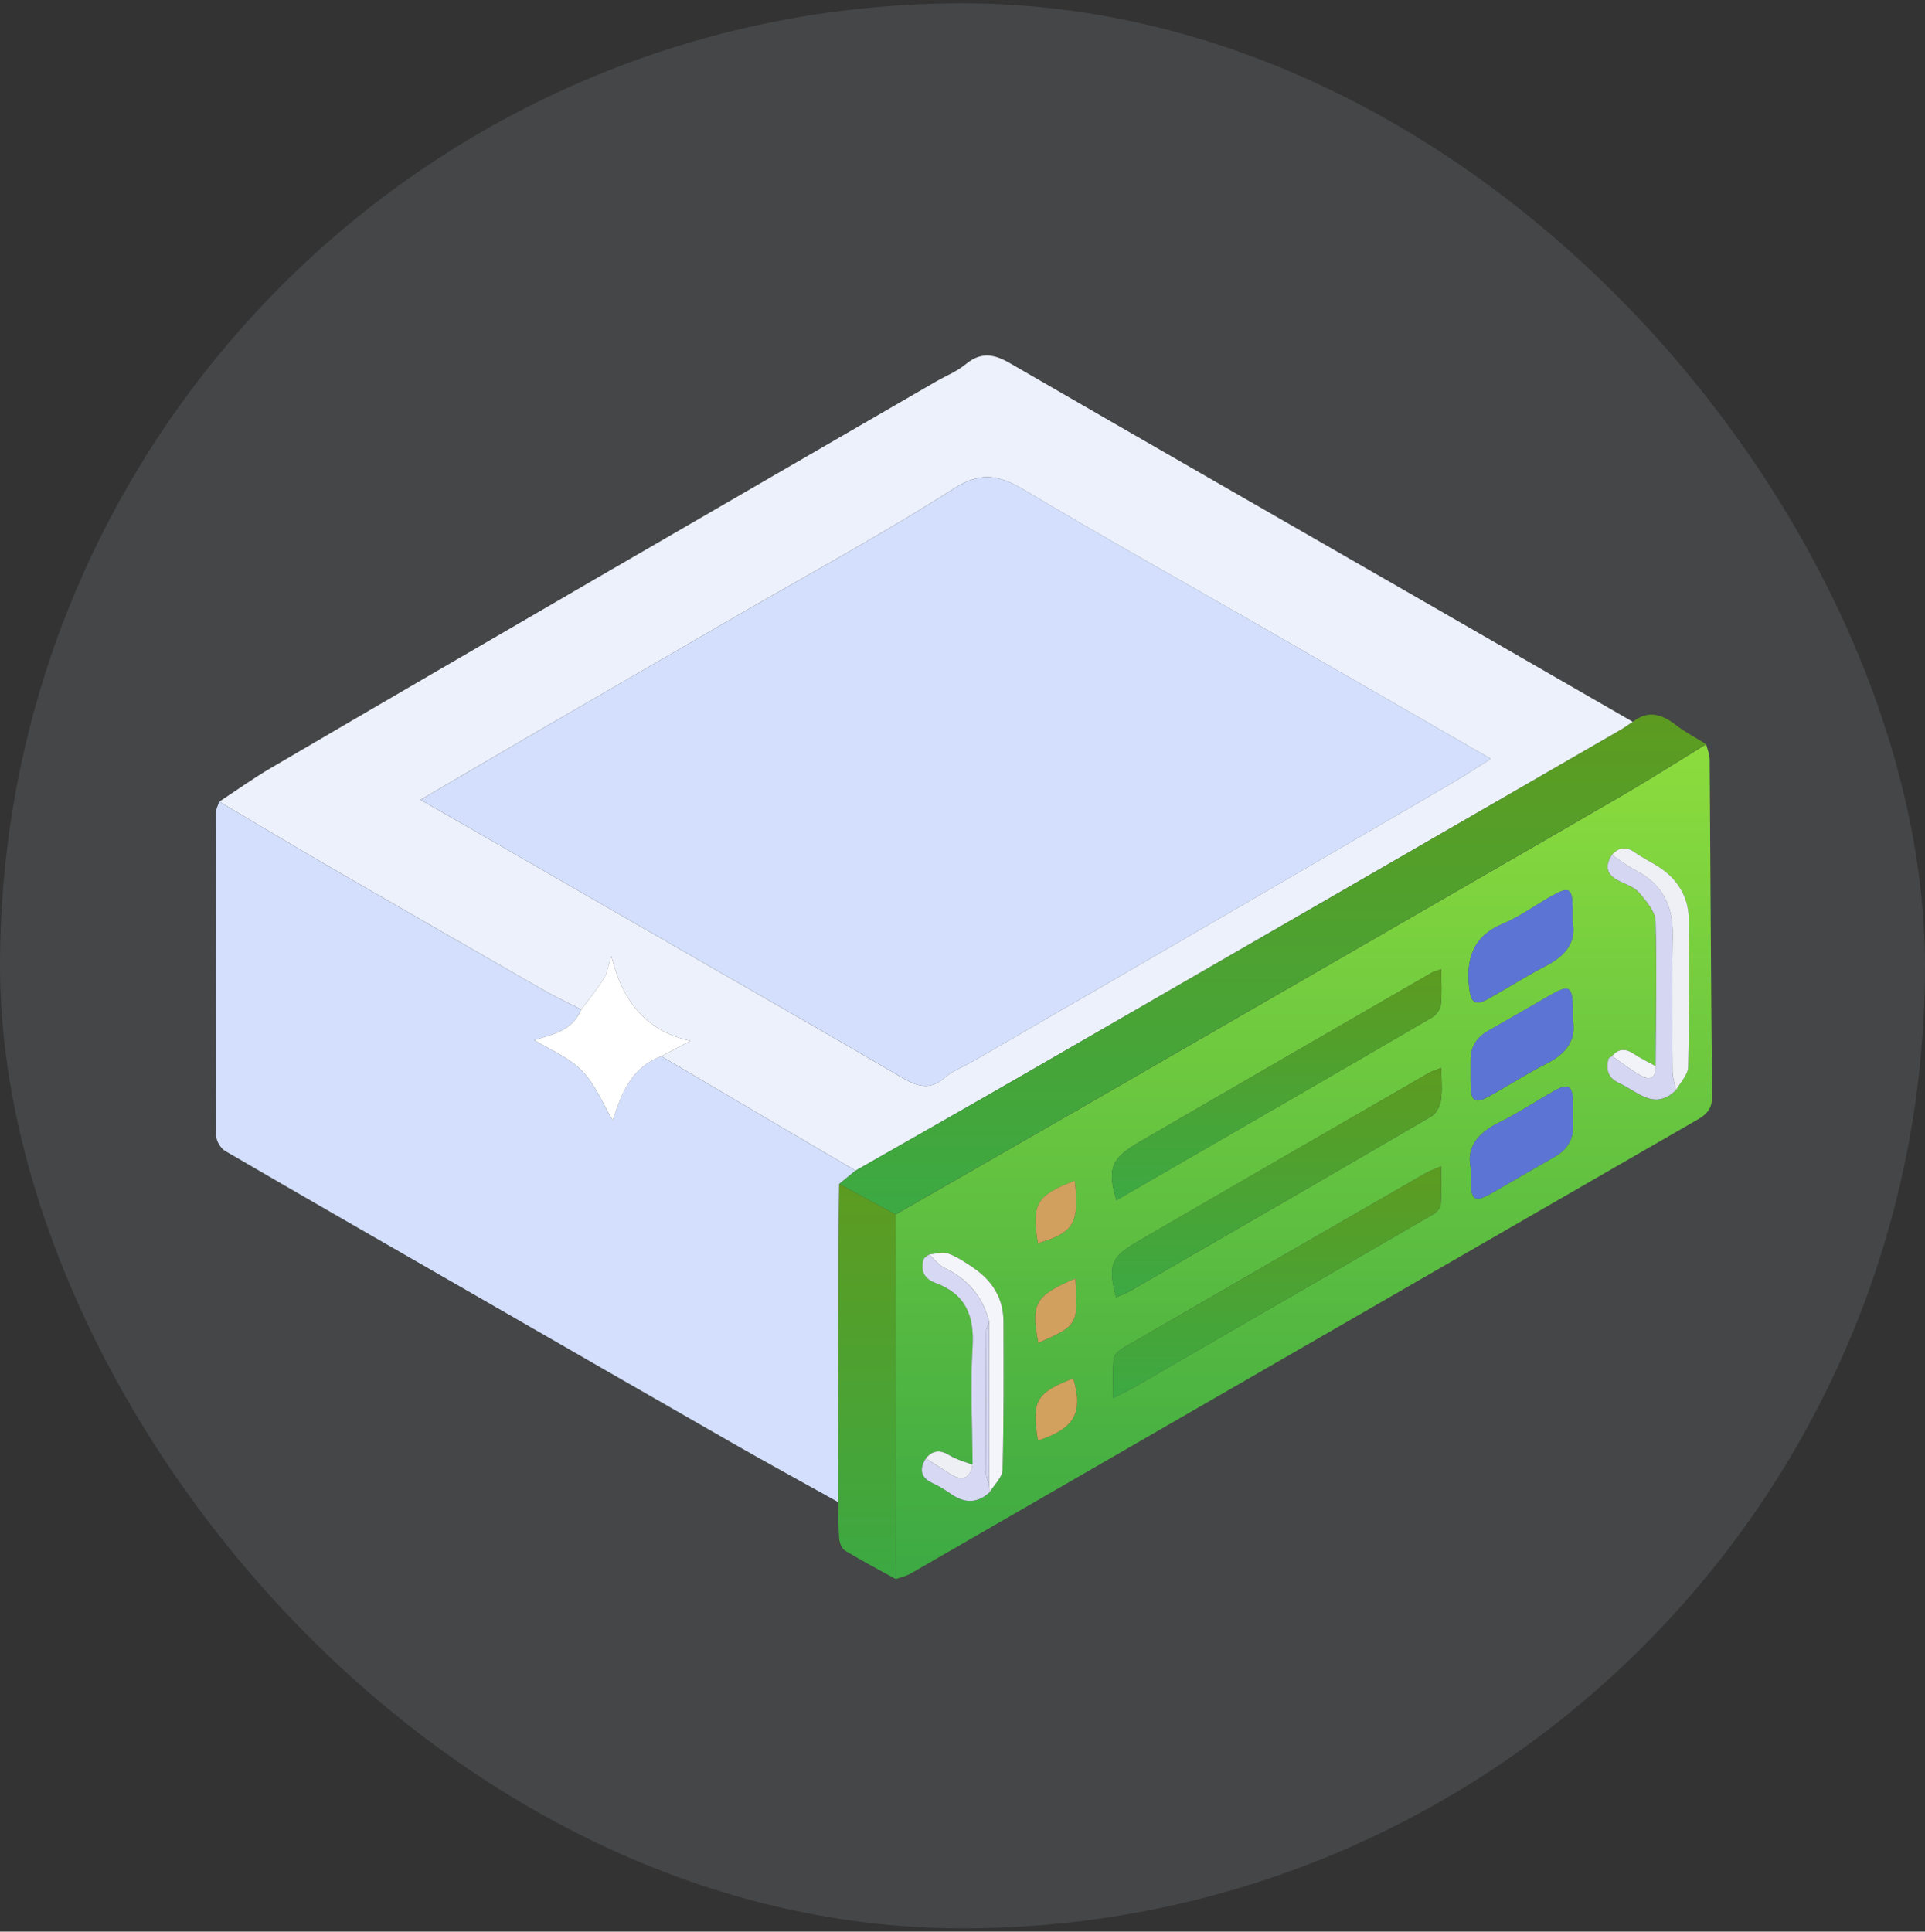 <?xml version="1.0" encoding="UTF-8"?>
<svg xmlns="http://www.w3.org/2000/svg" width="292" height="293" viewBox="0 0 292 293" fill="none">
  <rect x="0" y="0" width="292" height="293" fill="#333333" stroke="none"/>
  <rect y="0.5" width="292" height="292" rx="146" fill="#EBF6FE" fill-opacity="0.1"></rect>
  <path d="M33.259 121.603C35.845 119.904 38.364 118.089 41.032 116.525C57.485 106.89 73.965 97.303 90.452 87.729C107.596 77.776 124.76 67.85 141.917 57.91C143.454 57.023 145.16 56.353 146.501 55.236C148.776 53.353 150.76 53.685 153.143 55.06C174.614 67.478 196.131 79.814 217.635 92.184C227.656 97.946 237.67 103.722 247.684 109.49C247.061 109.903 246.452 110.35 245.809 110.73C215.699 128.117 185.596 145.505 155.479 162.879C146.934 167.808 138.349 172.669 129.784 177.564C125.742 175.188 121.693 172.811 117.651 170.435C111.875 167.036 106.099 163.623 100.324 160.218C101.827 159.425 103.33 158.626 104.725 157.888C98.272 156.487 94.481 152.167 92.747 145.031C92.226 146.662 92.104 147.692 91.603 148.47C90.567 150.095 89.328 151.585 88.177 153.135C86.241 152.14 84.263 151.219 82.381 150.136C71.717 144.022 61.053 137.894 50.423 131.733C44.681 128.401 38.987 124.982 33.272 121.603H33.259ZM63.788 121.319C67.188 123.276 70.092 124.942 73.004 126.621C83.674 132.769 94.345 138.923 105.016 145.071C115.545 151.138 126.101 157.144 136.568 163.319C138.958 164.727 140.942 165.553 143.346 163.434C144.524 162.398 146.108 161.836 147.496 161.03C159.542 154.056 171.594 147.089 183.632 140.095C195.813 133.019 207.994 125.937 220.161 118.834C222.07 117.724 223.912 116.498 226.146 115.104C214.087 108.157 202.557 101.501 191.012 94.865C179.238 88.095 167.362 81.486 155.709 74.512C151.904 72.237 149.108 71.283 144.768 74.052C133.826 81.033 122.39 87.242 111.151 93.755C101.15 99.551 91.15 105.34 81.156 111.149C75.556 114.406 69.977 117.69 63.782 121.319H63.788Z" fill="#ECF1FC"></path>
  <path d="M258.802 112.883C258.985 113.655 259.33 114.42 259.337 115.192C259.466 132.2 259.527 149.202 259.709 166.21C259.73 168.018 259.066 168.911 257.61 169.758C217.771 192.718 177.952 215.711 138.126 238.685C137.442 239.078 136.629 239.247 135.878 239.524C135.871 221.088 135.857 202.651 135.851 184.214C145.215 178.837 154.585 173.468 163.943 168.079C177.904 160.035 191.859 151.984 205.814 143.927C219.328 136.127 232.856 128.347 246.351 120.5C250.555 118.056 254.665 115.429 258.816 112.89L258.802 112.883ZM140.441 221.23C139.426 222.855 139.622 224.107 141.484 224.981C142.459 225.441 143.4 226.01 144.287 226.626C146.339 228.048 148.282 228.068 150.151 226.328C150.828 225.197 152.053 224.08 152.087 222.936C152.283 215.434 152.243 207.925 152.222 200.423C152.216 196.949 150.543 194.302 147.74 192.372C146.494 191.512 145.201 190.653 143.799 190.131C142.98 189.827 141.904 190.206 140.949 190.28C140.651 190.537 140.184 190.747 140.096 191.059C139.615 192.765 140.218 193.977 141.917 194.6C146.474 196.279 147.828 199.556 147.544 204.289C147.185 210.234 147.517 216.212 147.544 222.178C146.386 221.724 145.133 221.419 144.091 220.776C142.662 219.903 141.524 219.909 140.448 221.223L140.441 221.23ZM244.522 160.204C244.333 160.353 244.021 160.468 243.974 160.651C243.568 162.303 243.913 163.522 245.653 164.314C248.436 165.587 250.941 168.526 254.239 165.35C254.882 164.179 256.046 163.028 256.073 161.843C256.256 154.341 256.27 146.832 256.161 139.33C256.114 136.127 254.557 133.514 251.889 131.679C250.643 130.819 249.248 130.182 248.009 129.316C246.669 128.374 245.558 128.469 244.495 129.674C243.338 131.462 243.737 132.755 245.667 133.669C246.723 134.17 247.962 134.61 248.673 135.457C249.736 136.716 251.083 138.287 251.124 139.763C251.341 147.076 251.165 154.395 251.131 161.714C250.027 161.105 248.876 160.563 247.833 159.866C246.581 159.019 245.518 159.04 244.516 160.204H244.522ZM168.858 212.055C170.314 211.304 171.438 210.776 172.508 210.153C176.381 207.932 180.24 205.67 184.106 203.436C195.204 197.031 206.315 190.632 217.392 184.193C217.906 183.895 218.502 183.245 218.543 182.717C218.685 180.909 218.597 179.081 218.597 176.921C217.527 177.389 216.823 177.626 216.2 177.984C200.857 186.82 185.521 195.67 170.213 204.553C169.644 204.885 168.973 205.589 168.919 206.178C168.75 207.993 168.858 209.828 168.858 212.048V212.055ZM218.624 147.021C217.852 147.292 217.52 147.353 217.243 147.509C202.428 156.074 187.6 164.632 172.806 173.231C168.506 175.73 167.938 177.287 169.346 182.054C173.456 179.677 177.525 177.334 181.594 174.978C193.491 168.099 205.401 161.233 217.27 154.3C217.879 153.941 218.489 153.081 218.563 152.397C218.753 150.745 218.624 149.053 218.624 147.015V147.021ZM218.624 161.978C217.845 162.29 217.283 162.439 216.803 162.716C201.974 171.281 187.146 179.846 172.339 188.452C168.493 190.686 168.039 192.047 169.298 196.78C170.064 196.435 170.849 196.157 171.553 195.744C186.754 186.969 201.947 178.194 217.101 169.345C217.825 168.925 218.428 167.835 218.563 166.975C218.8 165.424 218.631 163.813 218.631 161.978H218.624ZM238.537 139.81C238.537 138.883 238.537 138.375 238.537 137.874C238.503 134.631 238.07 134.373 235.199 136.005C232.782 137.373 230.507 139.066 227.961 140.122C223.384 142.031 222.355 145.484 222.869 149.926C223.133 152.167 223.804 152.607 225.788 151.49C228.726 149.845 231.57 148.023 234.556 146.48C237.521 144.949 239.153 142.851 238.53 139.817L238.537 139.81ZM223.099 177.192C223.099 178.106 223.099 178.526 223.099 178.946C223.133 182.162 223.661 182.487 226.404 180.909C229.552 179.108 232.673 177.26 235.829 175.466C237.684 174.409 238.672 172.893 238.618 170.726C238.591 169.541 238.632 168.363 238.598 167.178C238.523 164.632 237.914 164.253 235.734 165.479C232.938 167.056 230.263 168.851 227.392 170.266C224.21 171.83 222.402 173.969 223.093 177.192H223.099ZM238.564 154.686C238.564 153.819 238.564 153.399 238.564 152.973C238.537 149.594 238.036 149.296 235.145 150.955C232.003 152.756 228.882 154.584 225.733 156.365C223.953 157.374 223.045 158.836 223.072 160.895C223.093 162.161 223.052 163.42 223.086 164.686C223.16 167.07 223.749 167.456 225.828 166.318C228.78 164.7 231.604 162.838 234.61 161.328C237.623 159.811 239.153 157.672 238.564 154.693V154.686ZM163.103 193.95C157.009 196.53 156.332 197.735 157.51 203.693C163.503 201.053 163.57 200.937 163.103 193.95ZM163.029 179.095C157.179 181.37 156.461 182.616 157.449 188.587C162.907 186.956 163.726 185.608 163.029 179.095ZM157.456 218.508C163.015 216.659 164.335 214.33 162.798 209.083C157.131 211.297 156.454 212.495 157.456 218.508Z" fill="url(#paint0_linear_6400_70665)"></path>
  <path d="M33.259 121.604C38.973 124.982 44.668 128.401 50.409 131.733C61.046 137.901 71.704 144.029 82.368 150.136C84.25 151.219 86.227 152.14 88.163 153.135C86.755 156.555 83.438 156.947 81.061 157.78C83.295 159.161 86.227 160.339 88.258 162.405C90.303 164.476 91.447 167.435 92.944 169.927C94.244 165.932 95.706 161.897 100.31 160.218C106.086 163.623 111.861 167.029 117.637 170.435C121.679 172.818 125.728 175.188 129.77 177.564C128.944 178.242 128.118 178.919 127.292 179.596C127.272 182.643 127.231 185.689 127.224 188.736C127.191 201.77 127.164 214.804 127.136 227.838C121.686 224.798 116.208 221.812 110.792 218.711C97.744 211.249 84.724 203.734 71.69 196.238C59.171 189.041 46.638 181.857 34.159 174.585C33.462 174.179 32.785 173.035 32.785 172.236C32.71 155.898 32.737 139.56 32.765 123.222C32.765 122.68 33.083 122.145 33.252 121.604H33.259Z" fill="#D3DFFC"></path>
  <path d="M127.299 179.596C128.125 178.919 128.951 178.242 129.777 177.564C138.342 172.669 146.928 167.808 155.472 162.878C185.589 145.511 215.699 128.124 245.802 110.73C246.452 110.357 247.055 109.91 247.678 109.49C249.966 107.689 252.031 108.292 254.151 109.931C255.593 111.048 257.245 111.901 258.795 112.876C254.645 115.415 250.535 118.042 246.33 120.486C232.836 128.327 219.308 136.113 205.793 143.913C191.839 151.964 177.884 160.021 163.922 168.065C154.565 173.455 145.194 178.824 135.837 184.2C132.993 182.663 130.143 181.126 127.299 179.596V179.596Z" fill="url(#paint1_linear_6400_70665)"></path>
  <path d="M127.299 179.596C130.143 181.133 132.993 182.67 135.837 184.2C135.844 202.637 135.857 221.074 135.864 239.511C133.298 238.089 130.698 236.721 128.193 235.205C127.698 234.907 127.346 234.033 127.299 233.397C127.15 231.548 127.184 229.686 127.143 227.831C127.17 214.797 127.197 201.763 127.231 188.729C127.238 185.683 127.279 182.636 127.299 179.589V179.596Z" fill="url(#paint2_linear_6400_70665)"></path>
  <path d="M63.795 121.319C69.991 117.69 75.57 114.406 81.169 111.15C91.163 105.34 101.164 99.551 111.164 93.755C122.404 87.242 133.84 81.033 144.781 74.052C149.115 71.283 151.918 72.238 155.723 74.513C167.376 81.487 179.252 88.095 191.026 94.866C202.57 101.501 214.101 108.157 226.16 115.104C223.926 116.499 222.077 117.717 220.174 118.835C208.007 125.937 195.833 133.019 183.646 140.095C171.607 147.083 159.555 154.056 147.51 161.03C146.122 161.836 144.531 162.398 143.359 163.434C140.956 165.553 138.972 164.727 136.582 163.319C126.121 157.144 115.558 151.138 105.03 145.072C94.359 138.924 83.688 132.769 73.017 126.621C70.112 124.949 67.201 123.276 63.802 121.319H63.795Z" fill="#D3DFFC"></path>
  <path d="M100.317 160.218C95.713 161.897 94.251 165.932 92.951 169.927C91.454 167.435 90.31 164.483 88.265 162.405C86.234 160.34 83.302 159.161 81.068 157.78C83.444 156.947 86.762 156.555 88.17 153.135C89.328 151.585 90.56 150.095 91.596 148.47C92.097 147.685 92.219 146.663 92.741 145.031C94.481 152.167 98.272 156.487 104.718 157.889C103.323 158.627 101.82 159.426 100.317 160.218Z" fill="white"></path>
  <path d="M168.858 212.048C168.858 209.834 168.75 207.993 168.919 206.178C168.973 205.596 169.644 204.885 170.212 204.553C185.528 195.67 200.864 186.82 216.2 177.984C216.83 177.626 217.527 177.389 218.597 176.921C218.597 179.081 218.685 180.909 218.543 182.717C218.502 183.245 217.906 183.895 217.392 184.193C206.308 190.632 195.204 197.024 184.106 203.436C180.233 205.67 176.381 207.932 172.508 210.153C171.431 210.769 170.307 211.297 168.858 212.055V212.048Z" fill="url(#paint3_linear_6400_70665)"></path>
  <path d="M218.624 147.015C218.624 149.053 218.753 150.745 218.563 152.397C218.489 153.081 217.879 153.941 217.27 154.3C205.401 161.233 193.497 168.099 181.594 174.978C177.525 177.328 173.456 179.677 169.346 182.054C167.938 177.28 168.506 175.73 172.806 173.231C187.6 164.626 202.421 156.074 217.243 147.509C217.52 147.353 217.852 147.292 218.624 147.021V147.015Z" fill="url(#paint4_linear_6400_70665)"></path>
  <path d="M218.624 161.971C218.624 163.806 218.793 165.418 218.556 166.968C218.428 167.828 217.818 168.918 217.094 169.338C201.941 178.187 186.74 186.962 171.546 195.737C170.842 196.144 170.057 196.421 169.292 196.773C168.032 192.04 168.486 190.68 172.332 188.445C187.14 179.839 201.968 171.274 216.796 162.709C217.283 162.432 217.839 162.283 218.617 161.971H218.624Z" fill="url(#paint5_linear_6400_70665)"></path>
  <path d="M238.537 139.804C239.16 142.837 237.528 144.943 234.562 146.466C231.57 148.01 228.733 149.831 225.794 151.477C223.804 152.587 223.133 152.154 222.876 149.913C222.355 145.471 223.391 142.018 227.968 140.109C230.507 139.052 232.789 137.36 235.206 135.992C238.077 134.367 238.51 134.617 238.544 137.861C238.544 138.368 238.544 138.87 238.544 139.797L238.537 139.804Z" fill="#5C75D4"></path>
  <path d="M223.099 177.185C222.409 173.969 224.217 171.83 227.399 170.259C230.27 168.85 232.951 167.049 235.741 165.472C237.921 164.246 238.537 164.625 238.605 167.171C238.639 168.356 238.591 169.534 238.625 170.719C238.679 172.886 237.691 174.403 235.835 175.459C232.68 177.253 229.559 179.095 226.41 180.903C223.661 182.48 223.133 182.155 223.106 178.939C223.106 178.519 223.106 178.093 223.106 177.185H223.099Z" fill="#5C75D4"></path>
  <path d="M238.564 154.679C239.153 157.658 237.623 159.798 234.61 161.315C231.61 162.825 228.78 164.687 225.828 166.305C223.749 167.442 223.16 167.063 223.086 164.673C223.045 163.414 223.086 162.147 223.072 160.881C223.045 158.83 223.953 157.36 225.733 156.352C228.882 154.571 232.01 152.743 235.145 150.942C238.036 149.283 238.537 149.581 238.564 152.959C238.564 153.379 238.564 153.799 238.564 154.672V154.679Z" fill="#5C75D4"></path>
  <path d="M251.138 161.707C251.171 154.388 251.347 147.069 251.131 139.756C251.09 138.28 249.743 136.709 248.68 135.45C247.969 134.603 246.73 134.163 245.673 133.662C243.744 132.748 243.344 131.455 244.502 129.667C245.687 130.446 246.811 131.333 248.064 131.976C252.085 134.048 253.812 137.291 253.731 141.787C253.609 148.687 253.67 155.586 253.71 162.486C253.71 163.44 254.056 164.388 254.239 165.343C250.941 168.519 248.436 165.58 245.653 164.307C243.913 163.515 243.568 162.289 243.974 160.644C244.021 160.461 244.333 160.339 244.522 160.197C246.012 161.213 247.441 162.337 249.011 163.203C250.467 164.009 251.192 163.298 251.138 161.707Z" fill="#D5D6F1"></path>
  <path d="M150.144 226.321C148.275 228.062 146.332 228.048 144.28 226.619C143.393 226.003 142.459 225.428 141.477 224.974C139.615 224.101 139.426 222.848 140.434 221.223C141.613 221.975 142.804 222.719 143.976 223.484C145.756 224.649 147.049 224.534 147.53 222.178C147.496 216.213 147.171 210.227 147.53 204.289C147.815 199.55 146.46 196.272 141.904 194.6C140.204 193.977 139.602 192.765 140.082 191.059C140.17 190.741 140.644 190.538 140.935 190.28C141.701 190.971 142.364 191.892 143.258 192.318C146.785 194.011 149.054 196.665 150.035 200.443C149.88 200.985 149.595 201.527 149.595 202.068C149.568 209.252 149.561 216.436 149.595 223.62C149.595 224.162 149.893 224.703 150.049 225.238C150.076 225.604 150.11 225.963 150.137 226.328L150.144 226.321Z" fill="#D7D9F4"></path>
  <path d="M254.239 165.35C254.056 164.395 253.71 163.448 253.71 162.493C253.67 155.593 253.609 148.694 253.731 141.794C253.812 137.299 252.079 134.055 248.064 131.983C246.811 131.34 245.687 130.453 244.502 129.675C245.565 128.463 246.676 128.368 248.016 129.316C249.248 130.182 250.65 130.826 251.896 131.679C254.564 133.514 256.121 136.127 256.168 139.33C256.283 146.832 256.263 154.341 256.08 161.843C256.053 163.028 254.889 164.179 254.245 165.35H254.239Z" fill="#EEF0F5"></path>
  <path d="M150.144 226.321C150.117 225.956 150.083 225.597 150.056 225.231C150.056 216.964 150.042 208.704 150.042 200.437C149.067 196.658 146.792 194.004 143.265 192.312C142.371 191.885 141.707 190.964 140.942 190.274C141.904 190.199 142.973 189.827 143.793 190.125C145.194 190.639 146.488 191.506 147.733 192.366C150.536 194.295 152.202 196.943 152.216 200.416C152.236 207.925 152.277 215.434 152.08 222.929C152.053 224.074 150.821 225.191 150.144 226.321Z" fill="#F4F5FA"></path>
  <path d="M163.103 193.943C163.57 200.931 163.503 201.039 157.51 203.687C156.339 197.728 157.009 196.523 163.103 193.943Z" fill="#D2A05E"></path>
  <path d="M163.029 179.088C163.726 185.601 162.914 186.949 157.449 188.581C156.461 182.609 157.172 181.363 163.029 179.088Z" fill="#D2A05E"></path>
  <path d="M157.456 218.508C156.454 212.496 157.131 211.297 162.798 209.083C164.335 214.33 163.015 216.66 157.456 218.508Z" fill="#D3A15E"></path>
  <path d="M251.137 161.707C251.198 163.298 250.474 164.009 249.011 163.204C247.441 162.337 246.012 161.213 244.522 160.197C245.518 159.026 246.581 159.012 247.84 159.859C248.883 160.563 250.034 161.098 251.137 161.707Z" fill="#F1F3F8"></path>
  <path d="M147.537 222.178C147.063 224.541 145.763 224.649 143.982 223.484C142.811 222.719 141.626 221.974 140.441 221.223C141.518 219.909 142.655 219.903 144.084 220.776C145.127 221.419 146.379 221.724 147.537 222.178Z" fill="#EEEFF5"></path>
  <path d="M150.042 200.437C150.042 208.704 150.056 216.964 150.056 225.231C149.893 224.69 149.602 224.155 149.602 223.613C149.575 216.429 149.575 209.245 149.602 202.062C149.602 201.52 149.886 200.978 150.042 200.437Z" fill="#D7D9F4"></path>
  <defs>
    <linearGradient id="paint0_linear_6400_70665" x1="197.78" y1="112.883" x2="197.78" y2="239.524" gradientUnits="userSpaceOnUse">
      <stop stop-color="#8CDC3D"></stop>
      <stop offset="1" stop-color="#3CA943"></stop>
    </linearGradient>
    <linearGradient id="paint1_linear_6400_70665" x1="193.047" y1="108.392" x2="193.047" y2="184.2" gradientUnits="userSpaceOnUse">
      <stop stop-color="#5D9B20"></stop>
      <stop offset="1" stop-color="#3CA943"></stop>
    </linearGradient>
    <linearGradient id="paint2_linear_6400_70665" x1="131.504" y1="179.589" x2="131.504" y2="239.511" gradientUnits="userSpaceOnUse">
      <stop stop-color="#5D9B20"></stop>
      <stop offset="1" stop-color="#3CA943"></stop>
    </linearGradient>
    <linearGradient id="paint3_linear_6400_70665" x1="193.724" y1="176.921" x2="193.724" y2="212.055" gradientUnits="userSpaceOnUse">
      <stop stop-color="#5D9B20"></stop>
      <stop offset="1" stop-color="#3CA943"></stop>
    </linearGradient>
    <linearGradient id="paint4_linear_6400_70665" x1="193.662" y1="147.015" x2="193.662" y2="182.054" gradientUnits="userSpaceOnUse">
      <stop stop-color="#5D9B20"></stop>
      <stop offset="1" stop-color="#3CA943"></stop>
    </linearGradient>
    <linearGradient id="paint5_linear_6400_70665" x1="193.673" y1="161.971" x2="193.673" y2="196.773" gradientUnits="userSpaceOnUse">
      <stop stop-color="#5D9B20"></stop>
      <stop offset="1" stop-color="#3CA943"></stop>
    </linearGradient>
  </defs>
</svg>
